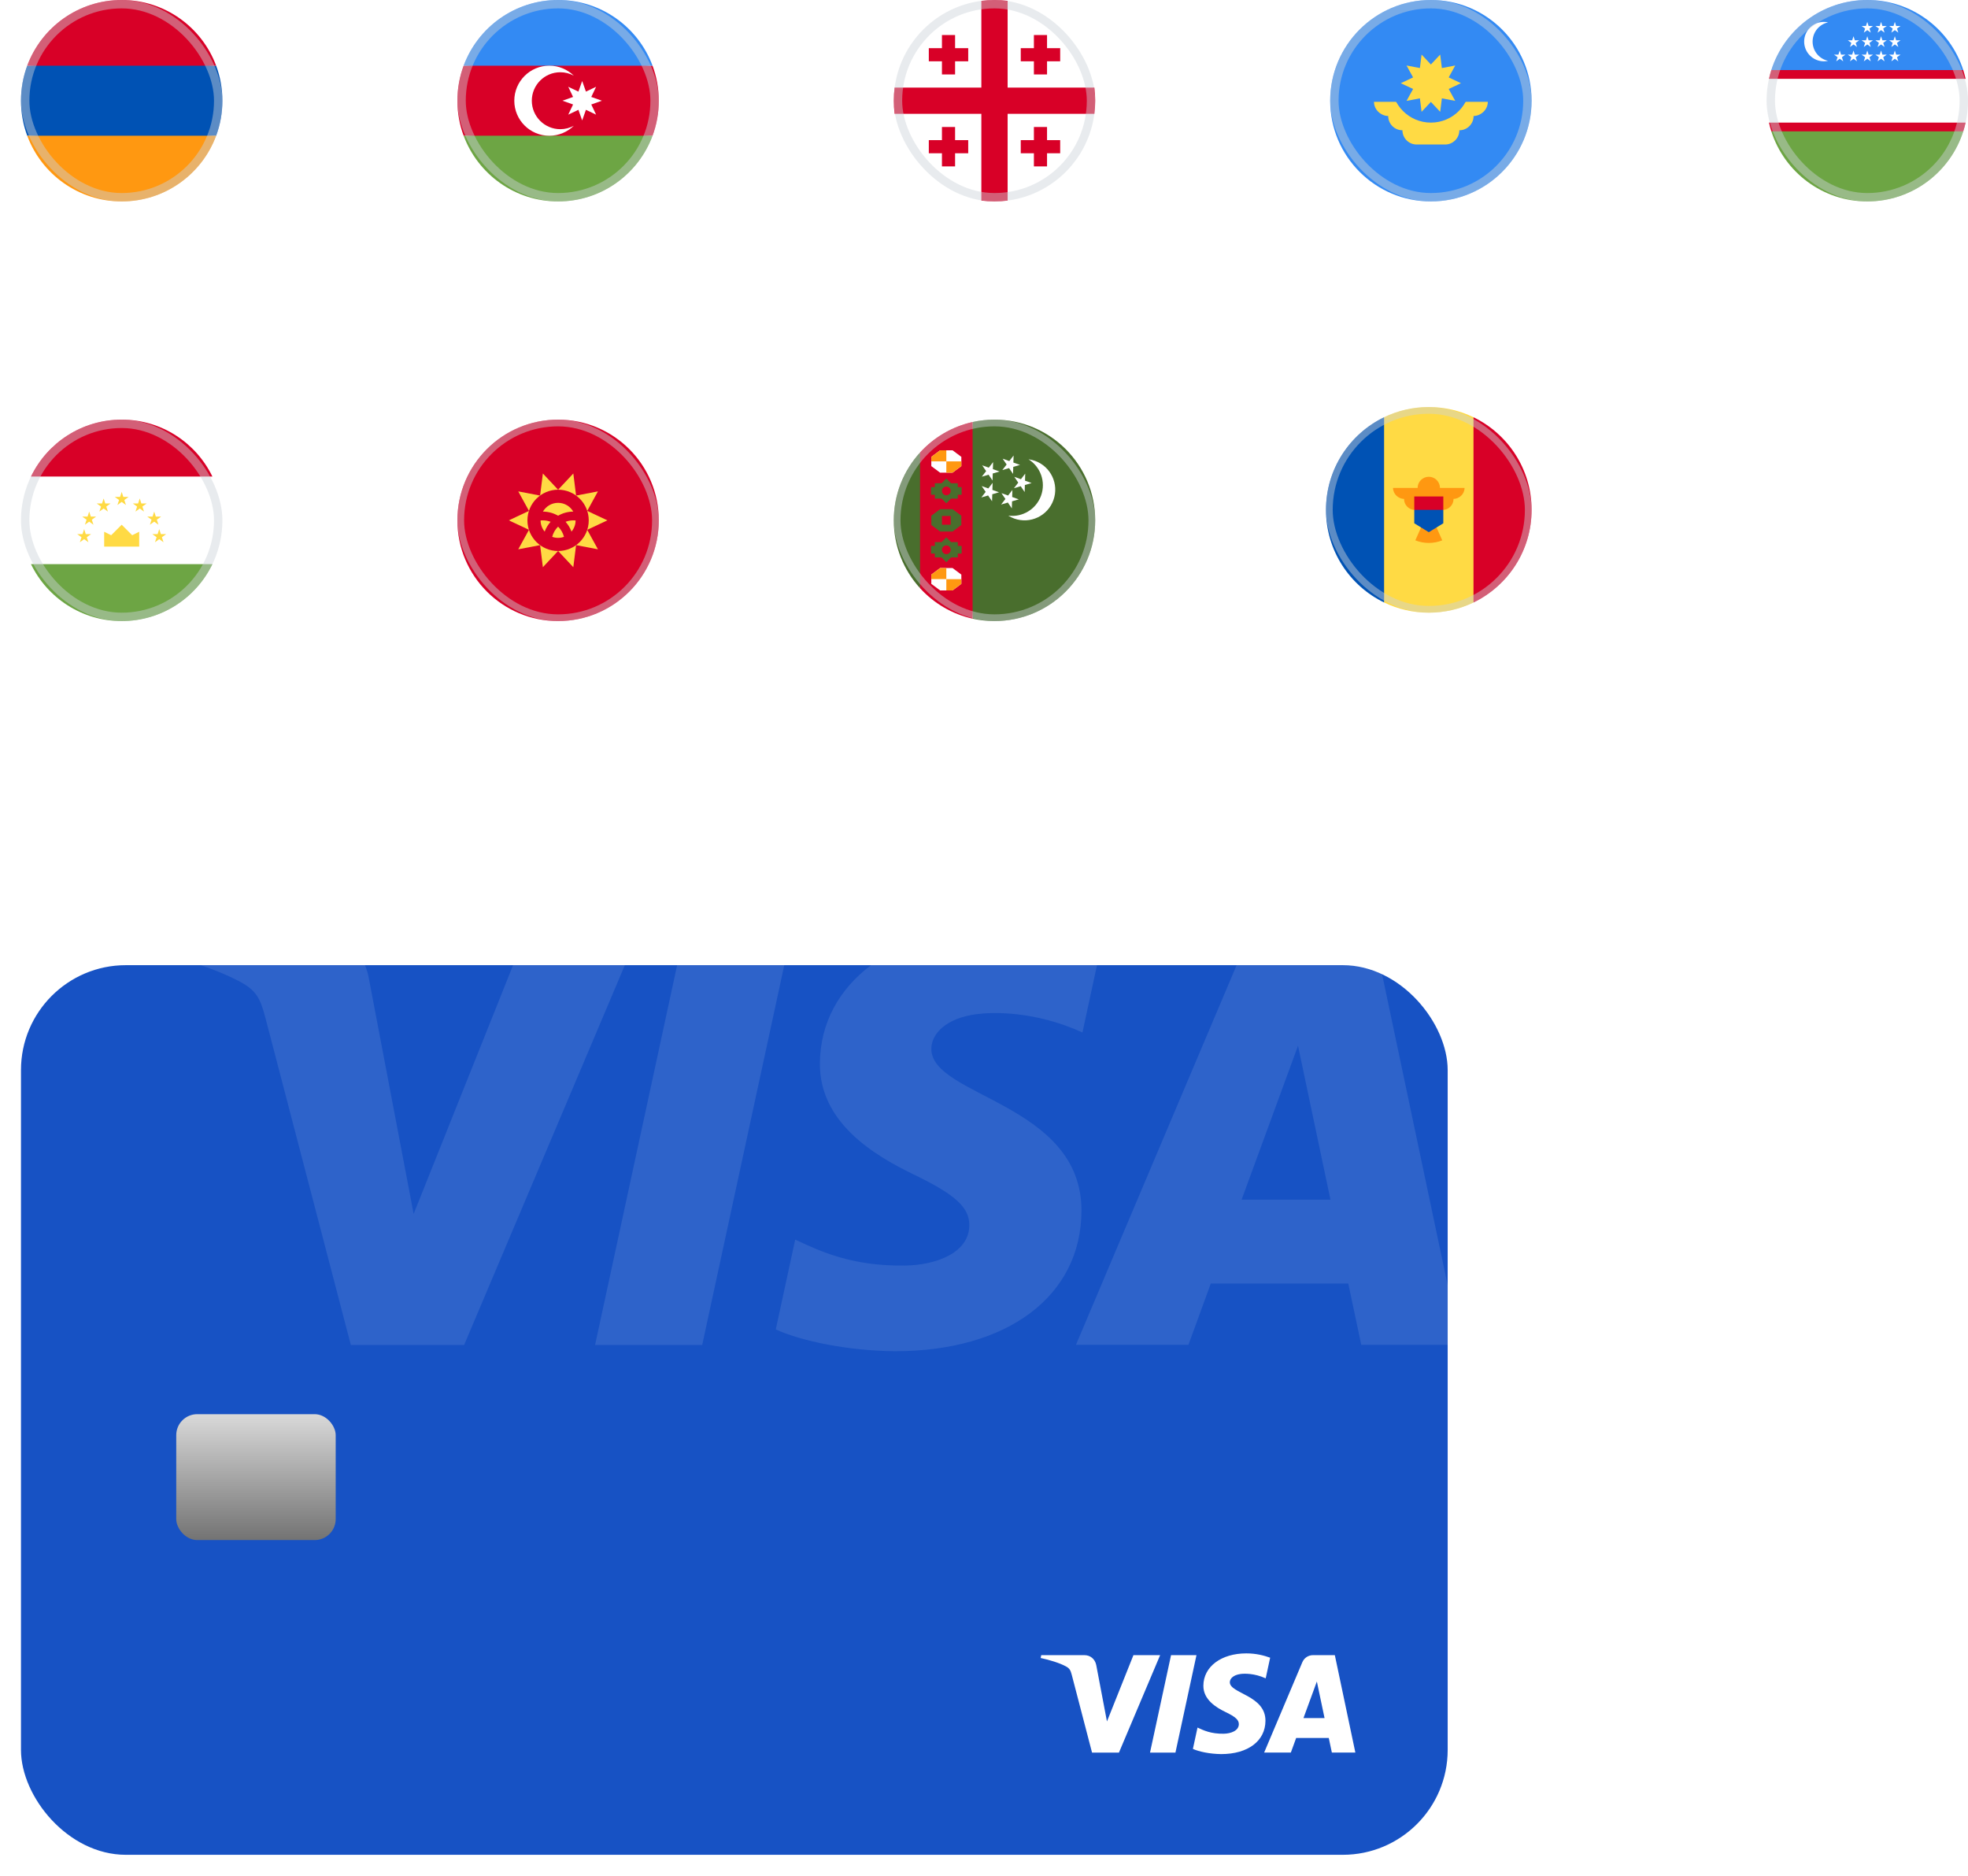 <svg width="469" height="447" viewBox="0 0 469 447" fill="none" xmlns="http://www.w3.org/2000/svg">
<g filter="url(#filter0_d_207_1803)">
<rect x="5" y="226" width="340" height="212" rx="25" fill="#1752C4"/>
</g>
<path d="M310.633 409.417L313.823 400.702L315.658 409.417H310.633ZM317.396 417.64H323L318.108 394.419H312.936C311.773 394.419 310.789 395.089 310.357 396.123L301.263 417.636H307.626L308.89 414.164H316.665L317.4 417.636L317.396 417.64ZM301.575 410.059C301.598 403.932 293.029 403.595 293.084 400.856C293.097 400.027 293.902 399.139 295.654 398.911C296.523 398.797 298.913 398.711 301.631 399.95L302.693 395.03C301.235 394.506 299.355 394 297.019 394C291.033 394 286.817 397.157 286.78 401.677C286.739 405.016 289.792 406.884 292.086 407.991C294.445 409.13 295.24 409.859 295.231 410.875C295.217 412.433 293.35 413.121 291.603 413.148C288.56 413.194 286.79 412.328 285.383 411.681L284.284 416.765C285.7 417.412 288.316 417.973 291.024 418C297.392 418 301.557 414.879 301.575 410.055M285.134 394.424L280.123 417.645H274.064L279.075 394.424H285.134ZM276.473 394.424L266.657 417.645H260.248L255.416 399.116C255.122 397.973 254.869 397.554 253.977 397.075C252.519 396.287 250.115 395.554 248 395.098L248.143 394.424H258.455C259.77 394.424 260.951 395.289 261.25 396.793L263.802 410.223L270.11 394.424H276.473Z" fill="white"/>
<path d="M295.892 285.879L309.335 249.203L317.064 285.879H295.892ZM324.387 320.485H348L327.389 222.764H305.597C300.696 222.764 296.55 225.582 294.73 229.934L256.414 320.466H283.223L288.55 305.857H321.307L324.406 320.466L324.387 320.485ZM257.731 288.583C257.828 262.796 221.72 261.377 221.953 249.854C222.011 246.365 225.401 242.626 232.781 241.668C236.442 241.188 246.515 240.824 257.963 246.039L262.438 225.333C256.297 223.128 248.375 221 238.534 221C213.313 221 195.55 234.286 195.395 253.305C195.22 267.359 208.083 275.219 217.749 279.878C227.686 284.671 231.038 287.739 230.999 292.014C230.941 298.571 223.076 301.466 215.715 301.581C202.891 301.773 195.434 298.13 189.506 295.408L184.876 316.804C190.843 319.527 201.865 321.885 213.274 322C240.103 322 257.653 308.867 257.731 288.563M188.46 222.783L167.346 320.505H141.814L162.929 222.783H188.46ZM151.965 222.783L110.608 320.505H83.605L63.245 242.531C62.006 237.718 60.94 235.954 57.182 233.941C51.042 230.625 40.911 227.538 32 225.621L32.6 222.783H76.05C81.59 222.783 86.568 226.426 87.827 232.753L98.578 289.273L125.155 222.783H151.965Z" fill="white" fill-opacity="0.1"/>
<rect x="42" y="337" width="38" height="30" rx="5" fill="url(#paint0_linear_207_1803)"/>
<g clip-path="url(#clip0_207_1803)">
<path d="M53 24.001C53 21.065 52.472 18.253 51.507 15.653L29 14.609L6.493 15.653C5.528 18.253 5 21.065 5 24.001C5 26.936 5.528 29.749 6.493 32.349L29 33.392L51.507 32.349C52.472 29.749 53 26.936 53 24.001Z" fill="#0052B4"/>
<path d="M28.999 48C39.319 48 48.116 41.487 51.507 32.348H6.492C9.883 41.487 18.68 48 28.999 48Z" fill="#FF9811"/>
<path d="M6.492 15.652H51.507C48.116 6.513 39.319 0 28.999 0C18.68 0 9.883 6.513 6.492 15.652V15.652Z" fill="#D80027"/>
<rect opacity="0.45" x="6" y="1" width="46" height="46" rx="23" stroke="#CCD3DB" stroke-width="2"/>
</g>
<g clip-path="url(#clip1_207_1803)">
<path d="M157 24.001C157 21.065 156.472 18.253 155.507 15.653L133 14.609L110.493 15.653C109.528 18.253 109 21.065 109 24.001C109 26.936 109.528 29.749 110.493 32.349L133 33.392L155.507 32.349C156.472 29.749 157 26.936 157 24.001Z" fill="#D80027"/>
<path d="M132.999 48C143.319 48 152.116 41.487 155.507 32.348H110.492C113.883 41.487 122.68 48 132.999 48Z" fill="#6DA544"/>
<path d="M110.492 15.652H155.507C152.116 6.513 143.319 0 132.999 0C122.68 0 113.883 6.513 110.492 15.652V15.652Z" fill="#338AF3"/>
<path d="M133.521 30.783C129.775 30.783 126.738 27.746 126.738 24C126.738 20.254 129.775 17.218 133.521 17.218C134.689 17.218 135.788 17.513 136.747 18.033C135.242 16.561 133.184 15.652 130.912 15.652C126.302 15.652 122.564 19.39 122.564 24C122.564 28.61 126.302 32.348 130.912 32.348C133.184 32.348 135.242 31.439 136.747 29.967C135.788 30.488 134.689 30.783 133.521 30.783Z" fill="white"/>
<path d="M138.739 19.305L139.637 21.831L142.059 20.68L140.908 23.102L143.434 24L140.908 24.899L142.059 27.321L139.637 26.169L138.739 28.696L137.84 26.169L135.418 27.321L136.57 24.899L134.043 24L136.57 23.102L135.418 20.68L137.84 21.831L138.739 19.305Z" fill="white"/>
<rect opacity="0.45" x="110" y="1" width="46" height="46" rx="23" stroke="#CCD3DB" stroke-width="2"/>
</g>
<g clip-path="url(#clip2_207_1803)">
<path d="M237 48C250.255 48 261 37.255 261 24C261 10.745 250.255 0 237 0C223.745 0 213 10.745 213 24C213 37.255 223.745 48 237 48Z" fill="white"/>
<path d="M260.797 20.87H240.131H240.13V0.203C239.106 0.07 238.061 0 237 0C235.939 0 234.894 0.07 233.87 0.203V20.869V20.869H213.203C213.07 21.894 213 22.939 213 24C213 25.061 213.07 26.106 213.203 27.13H233.869H233.87V47.797C234.894 47.93 235.939 48 237 48C238.061 48 239.106 47.93 240.13 47.797V27.131V27.131H260.797C260.93 26.106 261 25.061 261 24C261 22.939 260.93 21.894 260.797 20.87V20.87Z" fill="#D80027"/>
<path d="M227.609 11.478V8.348H224.478V11.478H221.348V14.609H224.478V17.739H227.609V14.609H230.739V11.478H227.609Z" fill="#D80027"/>
<path d="M249.523 11.478V8.348H246.392V11.478H243.262V14.609H246.392V17.739H249.523V14.609H252.653V11.478H249.523Z" fill="#D80027"/>
<path d="M227.609 33.392V30.262H224.478V33.392H221.348V36.523H224.478V39.653H227.609V36.523H230.739V33.392H227.609Z" fill="#D80027"/>
<path d="M249.523 33.392V30.262H246.392V33.392H243.262V36.523H246.392V39.653H249.523V36.523H252.653V33.392H249.523Z" fill="#D80027"/>
<rect opacity="0.45" x="214" y="1" width="46" height="46" rx="23" stroke="#CCD3DB" stroke-width="2"/>
</g>
<g clip-path="url(#clip3_207_1803)">
<path d="M341 48C354.255 48 365 37.255 365 24C365 10.745 354.255 0 341 0C327.745 0 317 10.745 317 24C317 37.255 327.745 48 341 48Z" fill="#338AF3"/>
<path d="M354.566 24.262H327.436C327.436 26.135 329.067 27.653 330.94 27.653H330.827C330.827 29.526 332.345 31.044 334.218 31.044C334.218 32.917 335.736 34.436 337.609 34.436H344.392C346.265 34.436 347.783 32.917 347.783 31.044C349.656 31.044 351.175 29.526 351.175 27.653H351.062C352.935 27.653 354.566 26.135 354.566 24.262V24.262Z" fill="#FFDA44"/>
<path d="M350.392 19.826C350.392 25.013 346.187 29.218 341.001 29.218C335.814 29.218 331.609 25.013 331.609 19.826" fill="#338AF3"/>
<path d="M348.173 19.826L345.242 21.204L346.802 24.043L343.62 23.434L343.216 26.65L340.999 24.285L338.782 26.65L338.379 23.434L335.196 24.043L336.757 21.204L333.826 19.826L336.757 18.447L335.196 15.608L338.379 16.217L338.783 13.002L340.999 15.367L343.216 13.002L343.62 16.217L346.803 15.608L345.242 18.447L348.173 19.826Z" fill="#FFDA44"/>
<rect opacity="0.45" x="318" y="1" width="46" height="46" rx="23" stroke="#CCD3DB" stroke-width="2"/>
</g>
<g clip-path="url(#clip4_207_1803)">
<path d="M422.133 16.696C421.398 18.999 421 21.453 421 24C421 26.547 421.398 29.001 422.133 31.304L445 32.348L467.867 31.305C468.602 29.001 469 26.547 469 24C469 21.453 468.602 18.999 467.867 16.696L445 15.652L422.133 16.696Z" fill="white"/>
<path d="M467.866 16.696L445 15.652L422.133 16.696C421.915 17.379 421.728 18.075 421.57 18.783H468.429C468.272 18.075 468.084 17.378 467.866 16.696Z" fill="#D80027"/>
<path d="M421.57 29.217C421.727 29.925 421.915 30.621 422.133 31.304L422.135 31.304L444.999 32.347L467.866 31.304C468.084 30.621 468.271 29.925 468.429 29.217H421.57Z" fill="#D80027"/>
<path d="M444.999 48C455.707 48 464.776 40.988 467.866 31.305H422.133C425.223 40.987 434.292 48 444.999 48V48Z" fill="#6DA544"/>
<path d="M444.999 9.39945e-10C434.292 9.37509e-05 425.223 7.013 422.133 16.696L467.866 16.696C464.776 7.013 455.707 -9.37491e-05 444.999 9.39945e-10V9.39945e-10Z" fill="#338AF3"/>
<path d="M431.968 9.912C431.968 7.665 433.547 5.787 435.657 5.326C435.333 5.255 434.996 5.217 434.651 5.217C432.057 5.217 429.955 7.319 429.955 9.912C429.955 12.506 432.057 14.608 434.651 14.608C434.996 14.608 435.333 14.57 435.657 14.499C433.547 14.038 431.968 12.16 431.968 9.912V9.912Z" fill="white"/>
<path d="M438.433 12.047L438.75 13.025H439.779L438.947 13.63L439.265 14.608L438.433 14.004L437.6 14.608L437.918 13.63L437.086 13.025H438.115L438.433 12.047Z" fill="white"/>
<path d="M441.716 12.047L442.033 13.025H443.062L442.23 13.63L442.548 14.608L441.716 14.004L440.883 14.608L441.201 13.63L440.369 13.025H441.398L441.716 12.047Z" fill="white"/>
<path d="M444.999 12.047L445.317 13.025H446.345L445.513 13.63L445.831 14.608L444.999 14.004L444.167 14.608L444.485 13.63L443.652 13.025H444.681L444.999 12.047Z" fill="white"/>
<path d="M448.282 12.047L448.6 13.025H449.629L448.796 13.63L449.114 14.608L448.282 14.004L447.45 14.608L447.768 13.63L446.936 13.025H447.964L448.282 12.047Z" fill="white"/>
<path d="M451.565 12.047L451.883 13.025H452.912L452.08 13.63L452.397 14.608L451.565 14.004L450.733 14.608L451.051 13.63L450.219 13.025H451.247L451.565 12.047Z" fill="white"/>
<path d="M441.716 8.633L442.033 9.611H443.062L442.23 10.216L442.548 11.194L441.716 10.589L440.883 11.194L441.201 10.216L440.369 9.611H441.398L441.716 8.633Z" fill="white"/>
<path d="M444.999 8.633L445.317 9.611H446.345L445.513 10.216L445.831 11.194L444.999 10.589L444.167 11.194L444.485 10.216L443.652 9.611H444.681L444.999 8.633Z" fill="white"/>
<path d="M448.282 8.633L448.6 9.611H449.629L448.796 10.216L449.114 11.194L448.282 10.589L447.45 11.194L447.768 10.216L446.936 9.611H447.964L448.282 8.633Z" fill="white"/>
<path d="M451.565 8.633L451.883 9.611H452.912L452.08 10.216L452.397 11.194L451.565 10.589L450.733 11.194L451.051 10.216L450.219 9.611H451.247L451.565 8.633Z" fill="white"/>
<path d="M444.999 5.217L445.317 6.195H446.345L445.513 6.8L445.831 7.778L444.999 7.174L444.167 7.778L444.485 6.8L443.652 6.195H444.681L444.999 5.217Z" fill="white"/>
<path d="M448.282 5.217L448.6 6.195H449.629L448.796 6.8L449.114 7.778L448.282 7.174L447.45 7.778L447.768 6.8L446.936 6.195H447.964L448.282 5.217Z" fill="white"/>
<path d="M451.565 5.217L451.883 6.195H452.912L452.08 6.8L452.397 7.778L451.565 7.174L450.733 7.778L451.051 6.8L450.219 6.195H451.247L451.565 5.217Z" fill="white"/>
<rect opacity="0.45" x="422" y="1" width="46" height="46" rx="23" stroke="#CCD3DB" stroke-width="2"/>
</g>
<g clip-path="url(#clip5_207_1803)">
<path d="M7.381 113.565C5.856 116.721 5 120.261 5 124C5 127.74 5.856 131.28 7.381 134.435L29 136.522L50.619 134.435C52.144 131.28 53 127.74 53 124C53 120.261 52.144 116.721 50.619 113.565L29 111.479L7.381 113.565Z" fill="white"/>
<path d="M7.383 134.436C11.265 142.463 19.486 148.001 29 148.001C38.516 148.001 46.736 142.463 50.618 134.436H7.383Z" fill="#6DA544"/>
<path d="M7.383 113.565H50.618C46.736 105.537 38.516 100 29 100C19.486 100 11.265 105.537 7.383 113.565Z" fill="#D80027"/>
<path d="M24.826 130.26H33.174V126.713L31.505 127.547L29 125.043L26.496 127.547L24.826 126.713V130.26Z" fill="#FFDA44"/>
<path d="M20.05 126.086L20.439 127.282H21.696L20.679 128.021L21.067 129.216L20.05 128.477L19.033 129.216L19.422 128.021L18.404 127.282H19.662L20.05 126.086Z" fill="#FFDA44"/>
<path d="M21.255 121.912L21.644 123.108H22.901L21.884 123.847L22.272 125.043L21.255 124.304L20.238 125.043L20.627 123.847L19.609 123.108H20.867L21.255 121.912Z" fill="#FFDA44"/>
<path d="M24.698 118.781L25.087 119.977H26.344L25.327 120.716L25.716 121.912L24.698 121.173L23.681 121.912L24.07 120.716L23.053 119.977H24.31L24.698 118.781Z" fill="#FFDA44"/>
<path d="M37.95 126.086L37.562 127.282H36.305L37.322 128.021L36.933 129.216L37.95 128.477L38.968 129.216L38.579 128.021L39.596 127.282H38.339L37.95 126.086Z" fill="#FFDA44"/>
<path d="M36.745 121.912L36.357 123.108H35.1L36.117 123.847L35.728 125.043L36.745 124.304L37.763 125.043L37.374 123.847L38.391 123.108H37.134L36.745 121.912Z" fill="#FFDA44"/>
<path d="M33.302 118.781L32.913 119.977H31.656L32.673 120.716L32.285 121.912L33.302 121.173L34.319 121.912L33.931 120.716L34.948 119.977H33.69L33.302 118.781Z" fill="#FFDA44"/>
<path d="M28.999 117.217L29.388 118.412H30.645L29.628 119.152L30.017 120.347L28.999 119.608L27.982 120.347L28.371 119.152L27.354 118.412H28.611L28.999 117.217Z" fill="#FFDA44"/>
<rect opacity="0.45" x="6" y="101" width="46" height="46" rx="23" stroke="#CCD3DB" stroke-width="2"/>
</g>
<g clip-path="url(#clip6_207_1803)">
<path d="M133 148C146.255 148 157 137.255 157 124C157 110.745 146.255 100 133 100C119.745 100 109 110.745 109 124C109 137.255 119.745 148 133 148Z" fill="#D80027"/>
<path d="M144.738 123.999L139.942 126.255L142.496 130.9L137.288 129.904L136.628 135.164L133.001 131.295L129.373 135.164L128.714 129.904L123.506 130.9L126.06 126.255L121.264 123.999L126.06 121.744L123.506 117.098L128.713 118.095L129.374 112.834L133.001 116.703L136.629 112.834L137.288 118.095L142.496 117.098L139.942 121.744L144.738 123.999Z" fill="#FFDA44"/>
<path d="M133 131.304C137.034 131.304 140.304 128.034 140.304 124C140.304 119.966 137.034 116.695 133 116.695C128.966 116.695 125.695 119.966 125.695 124C125.695 128.034 128.966 131.304 133 131.304Z" fill="#D80027"/>
<path d="M129.347 124C129.171 124 128.998 124.009 128.826 124.026C128.832 125.038 129.198 125.964 129.803 126.683C130.125 125.815 130.607 125.024 131.214 124.347C130.634 124.124 130.005 124 129.347 124Z" fill="#FFDA44"/>
<path d="M131.596 127.931C132.034 128.088 132.507 128.174 133 128.174C133.492 128.174 133.965 128.088 134.404 127.931C134.164 126.993 133.671 126.155 133 125.496C132.329 126.154 131.835 126.993 131.596 127.931Z" fill="#FFDA44"/>
<path d="M136.614 121.914C135.892 120.666 134.544 119.826 132.999 119.826C131.454 119.826 130.106 120.666 129.385 121.914C130.7 121.92 131.934 122.278 132.999 122.896C134.064 122.278 135.298 121.92 136.614 121.914Z" fill="#FFDA44"/>
<path d="M134.785 124.347C135.392 125.024 135.874 125.815 136.196 126.683C136.801 125.964 137.167 125.038 137.173 124.026C137.002 124.009 136.828 124 136.652 124C135.994 124 135.365 124.123 134.785 124.347V124.347Z" fill="#FFDA44"/>
<rect opacity="0.45" x="109.8" y="100.8" width="46.4" height="46.4" rx="23.2" stroke="#CCD3DB" stroke-width="1.6"/>
</g>
<g clip-path="url(#clip7_207_1803)">
<path d="M236.999 100C235.207 100 233.462 100.198 231.782 100.57L230.738 124L231.782 147.429C233.462 147.802 235.207 148 236.999 148C250.254 148 260.999 137.255 260.999 124C260.999 110.745 250.254 100 236.999 100V100Z" fill="#496E2D"/>
<path d="M219.261 107.834C215.372 112.099 213 117.772 213 123.999C213 130.226 215.372 135.899 219.261 140.164L220.304 123.999L219.261 107.834Z" fill="#496E2D"/>
<path d="M248.102 118.103C249.283 114.811 247.957 111.232 245.11 109.449C245.622 109.516 246.134 109.636 246.64 109.818C250.437 111.18 252.411 115.363 251.049 119.16C249.686 122.957 245.504 124.931 241.707 123.568C241.201 123.387 240.729 123.154 240.291 122.88C243.622 123.314 246.922 121.394 248.102 118.103V118.103Z" fill="white"/>
<path d="M241.553 108.547L240.527 109.873L238.949 109.307L239.893 110.692L238.867 112.018L240.476 111.548L241.42 112.934L241.471 111.258L243.08 110.789L241.503 110.223L241.553 108.547Z" fill="white"/>
<path d="M244.323 112.867L243.297 114.193L241.719 113.627L242.663 115.012L241.637 116.338L243.246 115.868L244.19 117.254L244.241 115.578L245.85 115.109L244.272 114.543L244.323 112.867Z" fill="white"/>
<path d="M236.668 110.121L235.642 111.447L234.065 110.881L235.008 112.266L233.982 113.592L235.592 113.122L236.535 114.508L236.586 112.832L238.195 112.363L236.618 111.797L236.668 110.121Z" fill="white"/>
<path d="M236.555 115.068L235.529 116.394L233.951 115.828L234.895 117.213L233.869 118.539L235.479 118.07L236.422 119.455L236.473 117.78L238.082 117.31L236.504 116.744L236.555 115.068Z" fill="white"/>
<path d="M241.264 116.758L240.238 118.083L238.66 117.517L239.604 118.903L238.578 120.228L240.188 119.759L241.131 121.144L241.182 119.469L242.791 118.999L241.213 118.433L241.264 116.758Z" fill="white"/>
<path d="M219.262 107.835V140.165C222.532 143.751 226.875 146.341 231.783 147.429V100.57C226.875 101.658 222.532 104.248 219.262 107.835V107.835Z" fill="#D80027"/>
<path d="M224.04 112.636L221.943 111.075V108.866L224.04 107.305H227.005L229.101 108.866V111.075L227.005 112.636H224.04Z" fill="white"/>
<path d="M225.522 107.305H224.04L221.943 108.866V109.946H225.522V107.305Z" fill="#FF9811"/>
<path d="M225.521 112.636H227.004L229.1 111.074V109.947H225.521V112.636Z" fill="#FF9811"/>
<path d="M224.04 140.695L221.943 139.133V136.925L224.04 135.363H227.005L229.101 136.925V139.133L227.005 140.695H224.04Z" fill="white"/>
<path d="M225.522 135.363H224.04L221.943 136.925V138.005H225.522V135.363Z" fill="#FF9811"/>
<path d="M225.521 140.696H227.004L229.1 139.134V138.008H225.521V140.696Z" fill="#FF9811"/>
<path d="M224.04 126.666L221.943 125.104V122.896L224.04 121.334H227.005L229.101 122.896V125.104L227.005 126.666H224.04Z" fill="#496E2D"/>
<path d="M229.173 130.1H228.26V129.187H226.656L225.521 128.053L224.387 129.187H222.782V130.1H221.869V131.926H222.782V132.839H224.387L225.521 133.974L226.656 132.839H228.26V131.926H229.173V130.1Z" fill="#496E2D"/>
<path d="M229.173 116.071H228.26V115.158H226.656L225.521 114.023L224.387 115.158H222.782V116.071H221.869V117.897H222.782V118.81H224.387L225.521 119.945L226.656 118.81H228.26V117.897H229.173V116.071Z" fill="#496E2D"/>
<path d="M224.479 122.957H226.565V125.044H224.479V122.957Z" fill="#D80027"/>
<path d="M225.522 118.028C226.098 118.028 226.565 117.561 226.565 116.985C226.565 116.409 226.098 115.941 225.522 115.941C224.946 115.941 224.479 116.409 224.479 116.985C224.479 117.561 224.946 118.028 225.522 118.028Z" fill="#D80027"/>
<path d="M225.522 132.06C226.098 132.06 226.565 131.592 226.565 131.016C226.565 130.44 226.098 129.973 225.522 129.973C224.946 129.973 224.479 130.44 224.479 131.016C224.479 131.592 224.946 132.06 225.522 132.06Z" fill="#D80027"/>
<rect opacity="0.45" x="213.8" y="100.8" width="46.4" height="46.4" rx="23.2" stroke="#CCD3DB" stroke-width="1.6"/>
</g>
<g clip-path="url(#clip8_207_1803)">
<path d="M351.152 99.431C347.931 97.874 344.317 97 340.499 97C336.682 97 333.068 97.874 329.847 99.431L327.717 121.5L329.847 143.569C333.068 145.126 336.682 146 340.499 146C344.317 146 347.931 145.126 351.152 143.569L353.282 121.5L351.152 99.431Z" fill="#FFDA44"/>
<path d="M329.848 99.432C321.653 103.394 316 111.787 316 121.5C316 131.213 321.653 139.605 329.848 143.568V99.432Z" fill="#0052B4"/>
<path d="M351.152 99.432V143.568C359.347 139.605 365 131.213 365 121.5C365 111.787 359.347 103.394 351.152 99.432Z" fill="#D80027"/>
<path d="M349.022 116.276H343.163C343.163 114.806 341.971 113.613 340.5 113.613C339.029 113.613 337.837 114.806 337.837 116.276H331.979C331.979 117.724 333.24 118.898 334.688 118.898H334.601C334.601 120.346 335.774 121.52 337.223 121.52C337.223 122.803 338.144 123.868 339.36 124.096L337.293 128.76C338.284 129.163 339.366 129.386 340.5 129.386C341.635 129.386 342.717 129.163 343.707 128.76L341.641 124.096C342.857 123.868 343.778 122.803 343.778 121.52C345.226 121.52 346.4 120.346 346.4 118.898H346.312C347.761 118.898 349.022 117.724 349.022 116.276V116.276Z" fill="#FF9811"/>
<path d="M340.499 119.902L337.037 121.5V124.696L340.499 126.826L343.961 124.696V121.5L340.499 119.902Z" fill="#0052B4"/>
<path d="M337.037 118.305H343.961V121.5H337.037V118.305Z" fill="#D80027"/>
<rect opacity="0.45" x="316.8" y="97.8" width="47.4" height="47.4" rx="23.7" stroke="#CCD3DB" stroke-width="1.6"/>
</g>
<defs>
<filter id="filter0_d_207_1803" x="0" y="225" width="350" height="222" filterUnits="userSpaceOnUse" color-interpolation-filters="sRGB">
<feFlood flood-opacity="0" result="BackgroundImageFix"/>
<feColorMatrix in="SourceAlpha" type="matrix" values="0 0 0 0 0 0 0 0 0 0 0 0 0 0 0 0 0 0 127 0" result="hardAlpha"/>
<feOffset dy="4"/>
<feGaussianBlur stdDeviation="2.5"/>
<feComposite in2="hardAlpha" operator="out"/>
<feColorMatrix type="matrix" values="0 0 0 0 0 0 0 0 0 0 0 0 0 0 0 0 0 0 0.25 0"/>
<feBlend mode="normal" in2="BackgroundImageFix" result="effect1_dropShadow_207_1803"/>
<feBlend mode="normal" in="SourceGraphic" in2="effect1_dropShadow_207_1803" result="shape"/>
</filter>
<linearGradient id="paint0_linear_207_1803" x1="61" y1="337" x2="61" y2="367" gradientUnits="userSpaceOnUse">
<stop stop-color="#D9D9D9"/>
<stop offset="1" stop-color="#737373"/>
</linearGradient>
<clipPath id="clip0_207_1803">
<rect width="48" height="48" fill="white" transform="translate(5)"/>
</clipPath>
<clipPath id="clip1_207_1803">
<rect width="48" height="48" fill="white" transform="translate(109)"/>
</clipPath>
<clipPath id="clip2_207_1803">
<rect width="48" height="48" fill="white" transform="translate(213)"/>
</clipPath>
<clipPath id="clip3_207_1803">
<rect width="48" height="48" fill="white" transform="translate(317)"/>
</clipPath>
<clipPath id="clip4_207_1803">
<rect width="48" height="48" fill="white" transform="translate(421)"/>
</clipPath>
<clipPath id="clip5_207_1803">
<rect width="48" height="48" fill="white" transform="translate(5 100)"/>
</clipPath>
<clipPath id="clip6_207_1803">
<rect width="48" height="48" fill="white" transform="translate(109 100)"/>
</clipPath>
<clipPath id="clip7_207_1803">
<rect width="48" height="48" fill="white" transform="translate(213 100)"/>
</clipPath>
<clipPath id="clip8_207_1803">
<rect width="49" height="49" fill="white" transform="translate(316 97)"/>
</clipPath>
</defs>
</svg>
